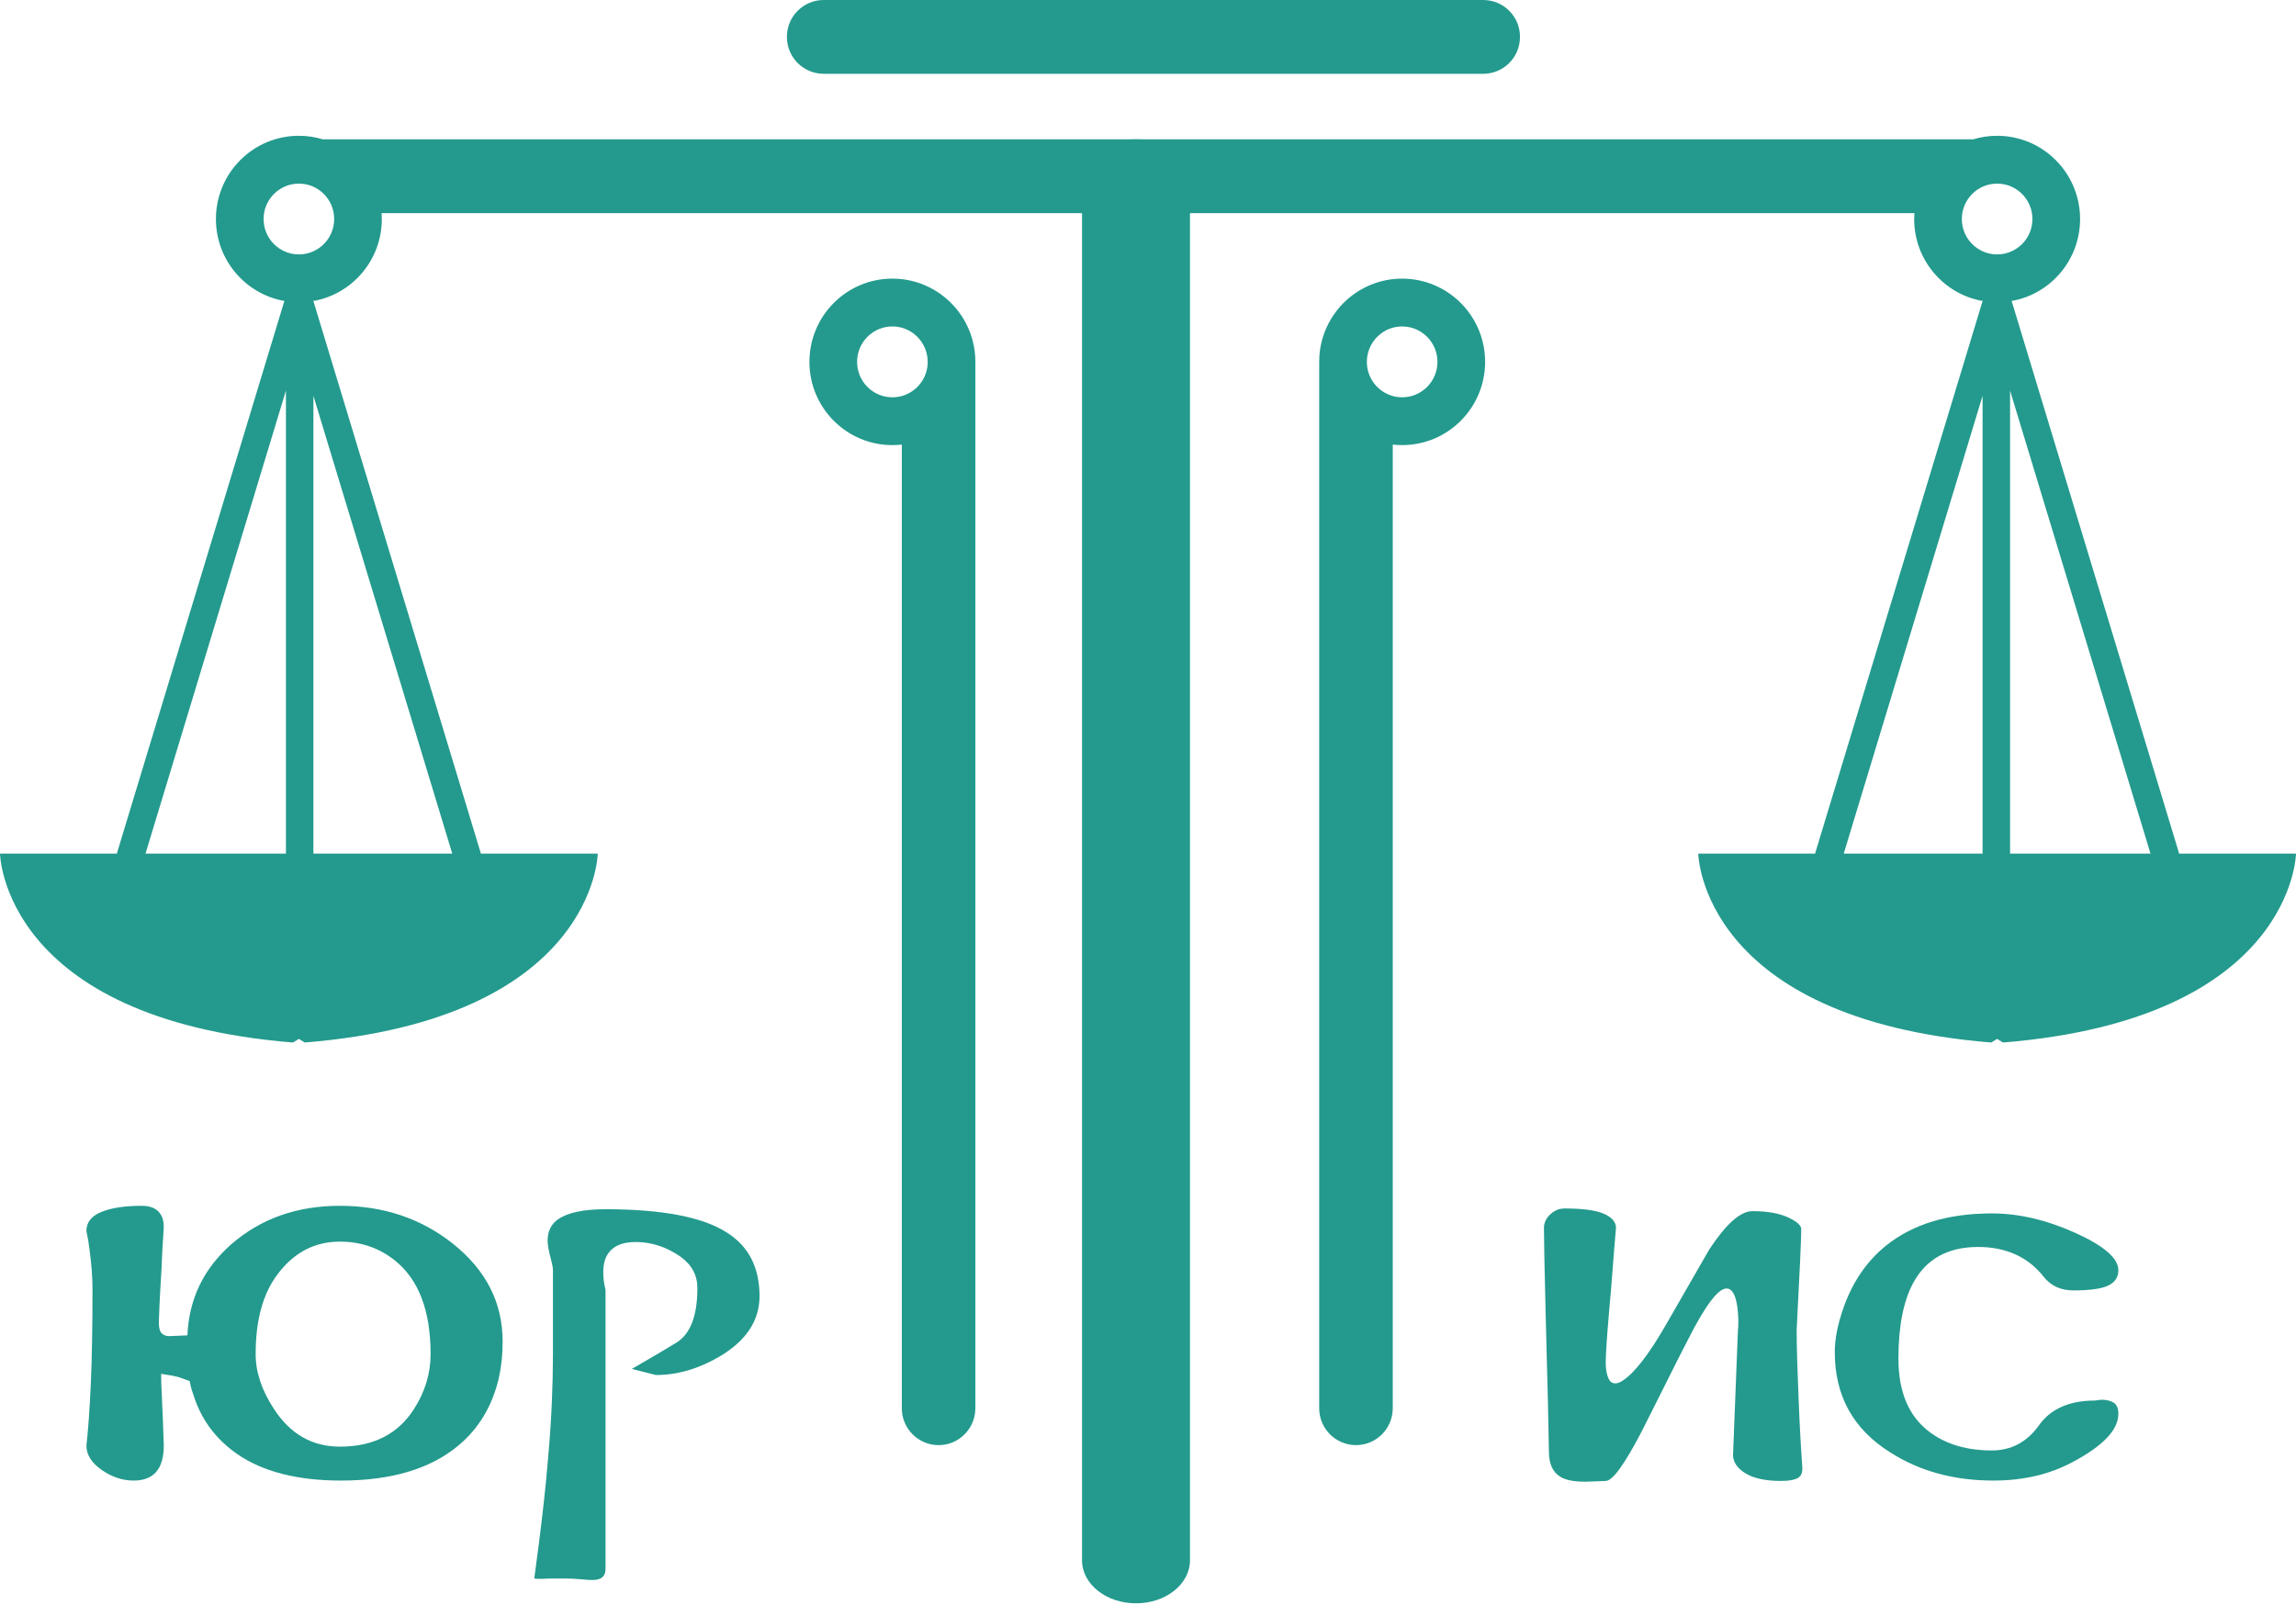 <?xml version="1.0" encoding="UTF-8"?> <svg xmlns="http://www.w3.org/2000/svg" width="542" height="379" viewBox="0 0 542 379" fill="none"> <path d="M350.134 17.424H194.441C189.646 17.424 185.763 13.537 185.763 8.747V8.677C185.763 3.887 189.646 0 194.441 0H350.134C354.925 0 358.81 3.887 358.81 8.677V8.747C358.81 13.537 354.925 17.424 350.134 17.424Z" fill="#239A8D"></path> <path d="M330.993 93.807C330.228 93.807 329.477 93.7 328.776 93.503C325.248 92.532 322.664 89.292 322.664 85.446C322.664 82.671 324.008 80.213 326.077 78.694C327.455 77.675 329.158 77.081 330.993 77.081C335.602 77.081 339.329 80.826 339.329 85.446C339.329 90.062 335.602 93.807 330.993 93.807ZM330.993 65.791C320.634 65.791 312.157 73.862 311.453 84.083V84.112C311.425 84.553 311.413 84.992 311.413 85.446V332.506C311.413 334.911 312.385 337.09 313.956 338.668C315.524 340.24 317.703 341.217 320.093 341.217C324.886 341.217 328.776 337.319 328.776 332.506V104.972C329.5 105.054 330.245 105.097 330.993 105.097C341.808 105.097 350.58 96.302 350.58 85.446C350.58 74.59 341.808 65.791 330.993 65.791Z" fill="#239A8D"></path> <path d="M202.326 85.446C202.326 80.821 206.058 77.077 210.663 77.077C212.501 77.077 214.2 77.678 215.583 78.691C217.652 80.217 218.996 82.673 218.996 85.446C218.996 89.295 216.407 92.534 212.884 93.506C212.175 93.7 211.433 93.81 210.663 93.81C206.058 93.81 202.326 90.065 202.326 85.446ZM191.075 85.446C191.075 96.297 199.845 105.1 210.663 105.1C211.415 105.1 212.157 105.054 212.884 104.975V332.509C212.884 337.317 216.772 341.22 221.565 341.22C223.957 341.22 226.13 340.243 227.702 338.664C229.271 337.092 230.247 334.909 230.247 332.509V85.446C230.247 84.994 230.229 84.548 230.202 84.109V84.086C229.503 73.86 221.021 65.787 210.663 65.787C199.845 65.787 191.075 74.589 191.075 85.446Z" fill="#239A8D"></path> <path d="M280.908 368.421V43.043C280.908 37.442 275.202 32.897 268.173 32.897C261.132 32.897 255.427 37.442 255.427 43.043V368.421C255.427 374.031 261.132 378.571 268.173 378.571C275.202 378.571 280.908 374.031 280.908 368.421Z" fill="#239A8D"></path> <path d="M474.503 201.553V92.223L507.653 201.553H474.503ZM471.445 60.072C466.848 60.072 463.114 56.328 463.114 51.714C463.114 47.096 466.848 43.352 471.445 43.352C476.044 43.352 479.778 47.096 479.778 51.714C479.778 56.328 476.044 60.072 471.445 60.072ZM468.014 201.553H435.238L468.014 93.458V201.553ZM70.553 60.072C65.956 60.072 62.224 56.328 62.224 51.714C62.224 47.096 65.956 43.352 70.553 43.352C75.154 43.352 78.888 47.096 78.888 51.714C78.888 56.328 75.154 60.072 70.553 60.072ZM67.499 201.553H34.349L67.499 92.223V201.553ZM73.983 93.458L106.761 201.553H73.983V93.458ZM514.244 201.553L514.405 201.502L474.876 71.067C474.853 71.072 474.83 71.072 474.799 71.077L474.835 70.957L474.876 71.067C484.056 69.442 491.03 61.394 491.03 51.714C491.03 40.865 482.26 32.062 471.445 32.062C469.483 32.062 467.59 32.353 465.802 32.896H76.195C74.412 32.353 72.519 32.062 70.553 32.062C59.742 32.062 50.972 40.865 50.972 51.714C50.972 61.394 57.949 69.442 67.129 71.067L67.171 70.957L67.198 71.077C67.175 71.072 67.147 71.072 67.129 71.067L27.592 201.502L27.758 201.553H0C0 201.553 0.558 240.583 69.17 246.154L70.553 245.297L71.943 246.154C140.554 240.583 141.108 201.553 141.108 201.553H113.353L113.513 201.502L73.983 71.09L73.978 71.067C73.956 71.072 73.933 71.077 73.904 71.077L73.943 70.957L73.983 70.822V71.067C83.164 69.442 90.133 61.394 90.133 51.714C90.133 51.247 90.115 50.778 90.087 50.321H451.919C451.887 50.778 451.864 51.247 451.864 51.714C451.864 61.394 458.831 69.442 468.014 71.067V70.822L468.06 70.957L468.093 71.077C468.073 71.077 468.049 71.072 468.019 71.067L468.014 71.09L428.484 201.502L428.647 201.553H400.897C400.897 201.553 401.448 240.583 470.062 246.154L471.445 245.297L472.835 246.154C541.444 240.583 542 201.553 542 201.553H514.244Z" fill="#239A8D"></path> <path d="M101.647 319.712C101.647 309.514 98.857 302.165 93.278 297.665C89.559 294.671 85.21 293.169 80.231 293.169C74.295 293.169 69.405 295.719 65.566 300.818C62.087 305.377 60.347 311.675 60.347 319.712C60.347 323.972 61.788 328.291 64.666 332.667C68.505 338.606 73.696 341.575 80.231 341.575C88.09 341.575 93.908 338.639 97.688 332.757C100.326 328.68 101.647 324.334 101.647 319.712ZM38.663 341.307C38.663 346.827 36.293 349.585 31.554 349.585C28.913 349.585 26.396 348.745 23.998 347.067C21.598 345.386 20.396 343.468 20.396 341.307C20.817 337.708 21.162 332.879 21.432 326.819C21.702 320.763 21.837 313.266 21.837 304.325C21.837 302.948 21.777 301.479 21.657 299.916C21.537 298.359 21.356 296.709 21.119 294.969C21.057 294.367 20.968 293.709 20.848 292.987C20.725 292.268 20.578 291.493 20.396 290.648C20.396 288.613 21.58 287.11 23.952 286.151C26.322 285.192 29.485 284.71 33.444 284.71C35.484 284.71 36.923 285.312 37.765 286.508C38.362 287.292 38.663 288.37 38.663 289.75C38.362 294.189 38.183 297.52 38.124 299.737C37.882 303.579 37.719 306.547 37.627 308.644C37.538 310.743 37.495 311.945 37.495 312.243C37.495 313.503 37.719 314.358 38.168 314.807C38.62 315.258 39.203 315.483 39.923 315.483L44.242 315.302C44.601 306.726 48.05 299.558 54.59 293.798C61.546 287.741 70.094 284.71 80.231 284.71C90.49 284.71 99.367 287.679 106.866 293.62C114.723 299.859 118.654 307.565 118.654 316.743C118.654 319.924 118.322 322.921 117.664 325.74C116.103 332.16 112.953 337.349 108.216 341.307C101.617 346.827 92.38 349.585 80.501 349.585C70.186 349.585 61.998 347.485 55.939 343.286C51.139 339.927 47.81 335.581 45.953 330.239C45.711 329.578 45.486 328.905 45.277 328.214C45.065 327.525 44.9 326.819 44.782 326.102C44.481 325.982 44.198 325.875 43.928 325.785C43.657 325.696 43.372 325.592 43.073 325.471C42.29 325.171 41.466 324.947 40.597 324.796C39.729 324.648 38.872 324.513 38.033 324.39C38.033 325.171 38.048 325.997 38.079 326.867C38.107 327.737 38.153 328.709 38.214 329.787C38.334 332.129 38.423 334.26 38.484 336.178C38.543 338.098 38.602 339.808 38.663 341.307Z" fill="#239A8D"></path> <path d="M179.297 306.036C179.297 311.794 176.177 316.533 169.94 320.253C164.959 323.193 159.921 324.663 154.822 324.663L149.154 323.222C154.253 320.283 157.76 318.211 159.681 317.013C162.979 314.975 164.629 310.684 164.629 304.146C164.629 301.088 163.28 298.598 160.582 296.678C157.283 294.4 153.773 293.26 150.055 293.26C147.175 293.26 145.106 294.04 143.846 295.599C142.887 296.736 142.407 298.359 142.407 300.455C142.407 301.3 142.466 302.076 142.585 302.794C142.705 303.517 142.825 304.116 142.945 304.598V370.46C142.945 372.197 141.925 373.067 139.887 373.067C139.647 373.067 139.272 373.051 138.762 373.023C138.252 372.993 137.696 372.947 137.099 372.888C136.497 372.83 135.882 372.784 135.252 372.753C134.622 372.725 134.068 372.709 133.589 372.709H130.62C129.658 372.709 128.76 372.738 127.919 372.799C126.898 372.799 126.301 372.768 126.12 372.709C126.301 371.33 126.48 369.965 126.661 368.615C126.839 367.266 127.021 365.902 127.199 364.522C128.158 357.083 128.877 350.423 129.36 344.546C129.778 339.868 130.079 335.488 130.258 331.41C130.438 327.331 130.528 323.551 130.528 320.071V299.917C130.528 299.379 130.408 298.657 130.168 297.76C129.569 295.54 129.27 293.951 129.27 292.99C129.27 290.709 130.11 289 131.788 287.859C134.068 286.301 137.788 285.52 142.945 285.52C156.322 285.52 165.859 287.352 171.558 291.008C176.718 294.249 179.297 299.259 179.297 306.036Z" fill="#239A8D"></path> <path d="M364.47 289.929C364.47 288.73 364.965 287.664 365.955 286.735C366.945 285.807 368.069 285.34 369.329 285.34C373.648 285.34 376.749 285.761 378.642 286.6C380.532 287.439 381.476 288.549 381.476 289.929C381.175 293.35 380.905 296.679 380.668 299.915C380.425 303.157 380.155 306.364 379.856 309.542C379.315 315.843 379.048 319.924 379.048 321.781C379.048 323.102 379.226 324.24 379.586 325.199C379.946 326.161 380.514 326.64 381.298 326.64C381.836 326.64 382.405 326.431 383.007 326.011C385.764 324.271 389.154 319.924 393.174 312.963C394.914 309.904 396.636 306.904 398.345 303.966C400.057 301.027 401.781 298.028 403.521 294.969C407.479 288.97 410.867 285.97 413.688 285.97C417.407 285.97 420.376 286.541 422.595 287.679C424.335 288.58 425.205 289.421 425.205 290.197C425.205 292.48 424.845 300.397 424.126 313.953C424.126 316.235 424.169 318.707 424.258 321.376C424.35 324.046 424.455 326.941 424.575 330.058C424.695 333.178 424.83 336.117 424.981 338.877C425.128 341.637 425.297 344.246 425.475 346.705C425.475 347.906 425.054 348.7 424.215 349.087C423.376 349.48 422.116 349.674 420.435 349.674C416.897 349.674 414.152 349.105 412.203 347.965C410.252 346.828 409.219 345.417 409.099 343.736L410.267 313.953C410.328 313.713 410.359 313.144 410.359 312.243C410.359 310.925 410.267 309.634 410.089 308.374C409.668 305.614 408.829 304.234 407.568 304.234C405.589 304.234 402.589 308.196 398.572 316.113C396.712 319.712 394.883 323.327 393.083 326.956C391.284 330.584 389.453 334.229 387.593 337.887C383.514 345.746 380.668 349.674 379.048 349.674C378.627 349.674 377.877 349.705 376.798 349.763C375.717 349.822 374.877 349.853 374.278 349.853C371.518 349.853 369.538 349.465 368.339 348.684C366.541 347.603 365.641 345.626 365.641 342.746C365.579 340.287 365.534 337.963 365.503 335.772C365.475 333.583 365.429 331.469 365.37 329.428C365.309 327.393 365.235 324.63 365.146 321.151C365.054 317.674 364.947 313.473 364.832 308.555C364.71 303.637 364.621 299.632 364.559 296.543C364.501 293.454 364.47 291.25 364.47 289.929Z" fill="#239A8D"></path> <path d="M500.066 333.838C500.066 337.616 496.436 341.427 489.177 345.264C483.779 348.143 477.573 349.585 470.554 349.585C461.317 349.585 453.248 347.394 446.349 343.016C437.531 337.557 433.123 329.64 433.123 319.261C433.123 316.202 433.784 312.784 435.102 309.006C437.263 302.765 440.651 297.788 445.272 294.068C451.567 289.031 459.875 286.508 470.193 286.508C476.551 286.508 483.119 288.041 489.898 291.1C496.676 294.158 500.066 297.099 500.066 299.915C500.066 301.538 499.286 302.739 497.727 303.515C496.166 304.295 493.409 304.685 489.449 304.685C486.447 304.685 484.108 303.603 482.43 301.446C478.711 296.768 473.551 294.429 466.957 294.429C459.817 294.429 454.718 297.247 451.657 302.884C449.318 307.205 448.147 313.174 448.147 320.791C448.147 328.831 450.697 334.678 455.799 338.338C459.633 341.098 464.434 342.475 470.193 342.475C474.752 342.475 478.441 340.527 481.261 336.629C484.019 332.668 488.457 330.691 494.58 330.691C494.7 330.691 494.922 330.66 495.251 330.599C495.582 330.54 495.895 330.507 496.196 330.507C497.276 330.507 498.191 330.734 498.941 331.183C499.692 331.634 500.066 332.52 500.066 333.838Z" fill="#239A8D"></path> </svg> 